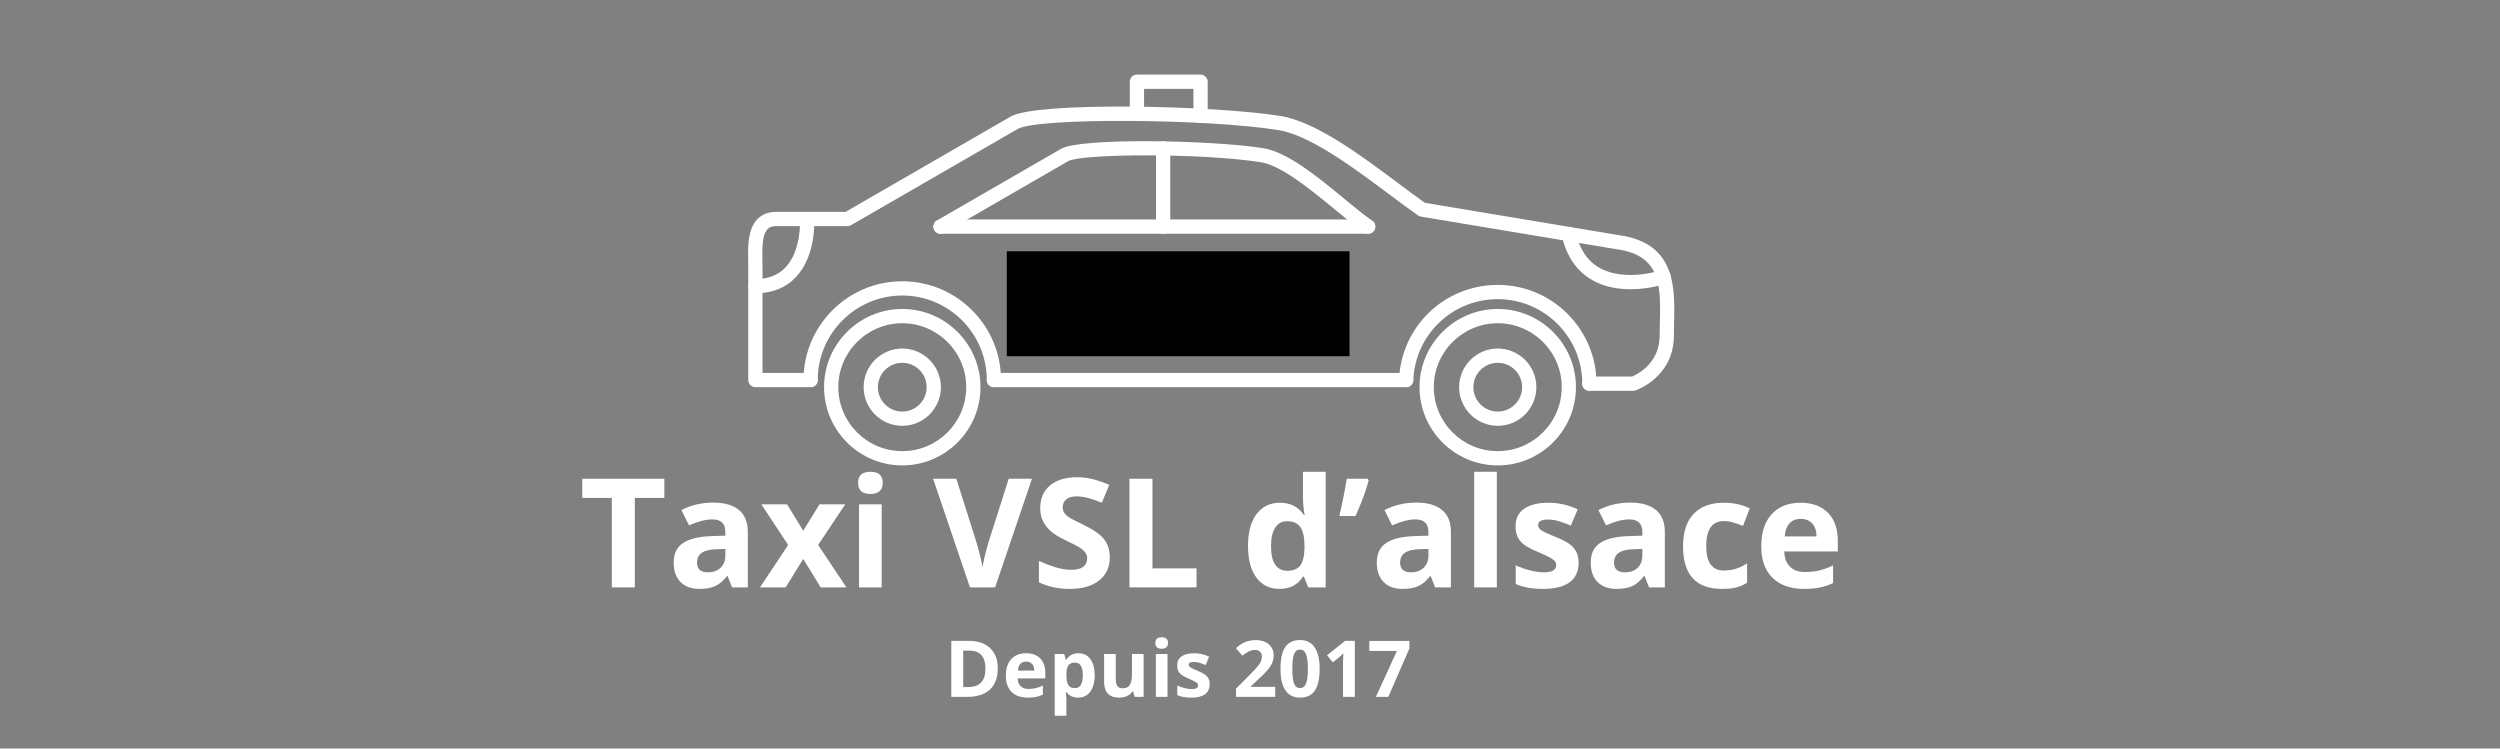 <svg xmlns="http://www.w3.org/2000/svg" xmlns:xlink="http://www.w3.org/1999/xlink" width="688" zoomAndPan="magnify" viewBox="0 0 516 154.5" height="206" preserveAspectRatio="xMidYMid meet" version="1.2"><rect x="0" y="0" width="516" height="154.5" fill="#808080" stroke="none"/><defs><clipPath id="2a415009dc"><path d="M 170 63 L 203 63 L 203 96.141 L 170 96.141 Z M 170 63 "/></clipPath><clipPath id="9e515df3c7"><path d="M 292 63 L 326 63 L 326 96.141 L 292 96.141 Z M 292 63 "/></clipPath><clipPath id="1d2b02ec0a"><path d="M 154.094 21 L 346 21 L 346 81 L 154.094 81 Z M 154.094 21 "/></clipPath><clipPath id="43d8181b50"><path d="M 233 15.398 L 250 15.398 L 250 26 L 233 26 Z M 233 15.398 "/></clipPath><clipPath id="02f9675ad7"><path d="M 154.094 43 L 169 43 L 169 61 L 154.094 61 Z M 154.094 43 "/></clipPath><clipPath id="e07557fbfd"><path d="M 207.801 51.855 L 278.543 51.855 L 278.543 73.516 L 207.801 73.516 Z M 207.801 51.855 "/></clipPath></defs><g id="4667caf402"><path style=" stroke:none;fill-rule:evenodd;fill:#ffffff;fill-opacity:1;" d="M 241.23 70.23 C 240.871 70.23 240.508 70.098 240.227 69.832 C 239.633 69.277 239.602 68.348 240.156 67.754 L 251.711 55.426 C 252.266 54.832 253.199 54.805 253.789 55.359 C 254.383 55.914 254.414 56.844 253.859 57.438 L 242.305 69.766 C 242.016 70.074 241.621 70.23 241.23 70.23 Z M 241.23 70.23 "/><path style=" stroke:none;fill-rule:evenodd;fill:#ffffff;fill-opacity:1;" d="M 252.785 70.23 C 252.395 70.23 252 70.074 251.711 69.766 L 240.156 57.438 C 239.602 56.844 239.633 55.914 240.227 55.359 C 240.816 54.805 241.75 54.836 242.305 55.426 L 253.859 67.754 C 254.414 68.348 254.383 69.277 253.789 69.832 C 253.508 70.098 253.145 70.23 252.785 70.23 Z M 252.785 70.23 "/><path style=" stroke:none;fill-rule:evenodd;fill:#ffffff;fill-opacity:1;" d="M 216.707 70.23 C 215.898 70.23 215.238 69.57 215.238 68.758 L 215.238 56.434 C 215.238 55.621 215.898 54.961 216.707 54.961 C 217.52 54.961 218.18 55.621 218.18 56.434 L 218.18 68.758 C 218.18 69.57 217.52 70.23 216.707 70.23 Z M 216.707 70.23 "/><path style=" stroke:none;fill-rule:evenodd;fill:#ffffff;fill-opacity:1;" d="M 222.402 57.902 L 211.012 57.902 C 210.203 57.902 209.543 57.242 209.543 56.434 C 209.543 55.621 210.203 54.961 211.012 54.961 L 222.402 54.961 C 223.215 54.961 223.875 55.621 223.875 56.434 C 223.875 57.242 223.215 57.902 222.402 57.902 Z M 222.402 57.902 "/><path style=" stroke:none;fill-rule:evenodd;fill:#ffffff;fill-opacity:1;" d="M 226.934 70.25 C 226.754 70.25 226.57 70.215 226.391 70.148 C 225.637 69.848 225.266 68.992 225.566 68.238 L 230.449 55.891 C 230.75 55.137 231.602 54.766 232.359 55.062 C 233.113 55.363 233.484 56.219 233.184 56.973 L 228.301 69.32 C 228.07 69.898 227.52 70.25 226.934 70.25 Z M 226.934 70.25 "/><path style=" stroke:none;fill-rule:evenodd;fill:#ffffff;fill-opacity:1;" d="M 236.703 70.25 C 236.117 70.25 235.562 69.898 235.336 69.32 L 230.449 56.973 C 230.152 56.219 230.52 55.363 231.277 55.062 C 232.031 54.766 232.887 55.137 233.184 55.891 L 238.07 68.238 C 238.367 68.992 237.996 69.848 237.242 70.148 C 237.066 70.215 236.883 70.25 236.703 70.25 Z M 236.703 70.25 "/><path style=" stroke:none;fill-rule:evenodd;fill:#ffffff;fill-opacity:1;" d="M 234.832 65.547 L 228.805 65.547 C 227.992 65.547 227.332 64.891 227.332 64.078 C 227.332 63.266 227.992 62.605 228.805 62.605 L 234.832 62.605 C 235.645 62.605 236.301 63.266 236.301 64.078 C 236.301 64.891 235.645 65.547 234.832 65.547 Z M 234.832 65.547 "/><path style=" stroke:none;fill-rule:evenodd;fill:#ffffff;fill-opacity:1;" d="M 261.41 70.23 C 260.598 70.23 259.938 69.57 259.938 68.758 L 259.938 56.434 C 259.938 55.621 260.598 54.961 261.41 54.961 C 262.223 54.961 262.879 55.621 262.879 56.434 L 262.879 68.758 C 262.879 69.57 262.223 70.23 261.41 70.23 Z M 261.41 70.23 "/><path style=" stroke:none;fill-rule:evenodd;fill:#ffffff;fill-opacity:1;" d="M 265.508 57.902 L 257.312 57.902 C 256.5 57.902 255.844 57.242 255.844 56.434 C 255.844 55.621 256.5 54.961 257.312 54.961 L 265.508 54.961 C 266.32 54.961 266.977 55.621 266.977 56.434 C 266.977 57.242 266.32 57.902 265.508 57.902 Z M 265.508 70.23 L 257.312 70.23 C 256.5 70.23 255.844 69.57 255.844 68.758 C 255.844 67.945 256.5 67.289 257.312 67.289 L 265.508 67.289 C 266.32 67.289 266.977 67.945 266.977 68.758 C 266.977 69.57 266.32 70.23 265.508 70.23 Z M 265.508 70.23 "/><path style=" stroke:none;fill-rule:evenodd;fill:#ffffff;fill-opacity:1;" d="M 282.391 48.242 L 194.129 48.242 C 193.316 48.242 192.66 47.586 192.66 46.773 C 192.66 45.961 193.316 45.301 194.129 45.301 L 282.391 45.301 C 283.203 45.301 283.859 45.961 283.859 46.773 C 283.859 47.586 283.203 48.242 282.391 48.242 Z M 282.391 48.242 "/><path style=" stroke:none;fill-rule:evenodd;fill:#ffffff;fill-opacity:1;" d="M 240.07 48.242 C 239.258 48.242 238.598 47.586 238.598 46.773 L 238.598 30.641 C 238.598 29.828 239.258 29.172 240.07 29.172 C 240.883 29.172 241.539 29.828 241.539 30.641 L 241.539 46.773 C 241.539 47.586 240.883 48.242 240.07 48.242 Z M 240.07 48.242 "/><g clip-rule="nonzero" clip-path="url(#2a415009dc)"><path style=" stroke:none;fill-rule:evenodd;fill:#ffffff;fill-opacity:1;" d="M 186.23 66.715 C 178.949 66.715 173.027 72.637 173.027 79.914 C 173.027 87.195 178.949 93.117 186.227 93.117 C 193.508 93.117 199.43 87.195 199.43 79.914 C 199.43 72.637 193.508 66.715 186.227 66.715 Z M 186.23 96.059 C 177.328 96.059 170.086 88.816 170.086 79.914 C 170.086 71.016 177.328 63.773 186.227 63.773 C 195.129 63.773 202.371 71.016 202.371 79.914 C 202.371 88.816 195.129 96.059 186.23 96.059 Z M 186.23 96.059 "/></g><g clip-rule="nonzero" clip-path="url(#9e515df3c7)"><path style=" stroke:none;fill-rule:evenodd;fill:#ffffff;fill-opacity:1;" d="M 309.137 66.715 C 301.855 66.715 295.934 72.637 295.934 79.914 C 295.934 87.195 301.855 93.117 309.137 93.117 C 316.414 93.117 322.34 87.195 322.34 79.914 C 322.34 72.637 316.414 66.715 309.137 66.715 Z M 309.137 96.059 C 300.234 96.059 292.992 88.816 292.992 79.914 C 292.992 71.016 300.234 63.773 309.137 63.773 C 318.039 63.773 325.277 71.016 325.277 79.914 C 325.277 88.816 318.035 96.059 309.137 96.059 Z M 309.137 96.059 "/></g><path style=" stroke:none;fill-rule:evenodd;fill:#ffffff;fill-opacity:1;" d="M 205.145 79.91 C 204.332 79.91 203.672 79.25 203.672 78.438 C 203.672 68.82 195.848 60.996 186.227 60.996 C 176.609 60.992 168.781 68.82 168.781 78.438 C 168.781 79.25 168.125 79.91 167.312 79.91 C 166.5 79.91 165.844 79.25 165.844 78.438 C 165.844 67.199 174.988 58.055 186.227 58.055 C 197.469 58.055 206.613 67.199 206.613 78.438 C 206.613 79.25 205.957 79.91 205.145 79.91 Z M 205.145 79.91 "/><path style=" stroke:none;fill-rule:evenodd;fill:#ffffff;fill-opacity:1;" d="M 328.051 80.66 C 327.238 80.66 326.582 80.004 326.582 79.191 C 326.582 69.57 318.754 61.746 309.137 61.746 C 299.727 61.746 292.07 69.105 291.703 78.5 C 291.672 79.309 290.988 79.938 290.176 79.91 C 289.363 79.879 288.734 79.195 288.766 78.383 C 289.191 67.406 298.141 58.805 309.137 58.805 C 320.375 58.805 329.52 67.949 329.52 79.191 C 329.52 80.004 328.863 80.66 328.051 80.66 Z M 328.051 80.66 "/><g clip-rule="nonzero" clip-path="url(#1d2b02ec0a)"><path style=" stroke:none;fill-rule:evenodd;fill:#ffffff;fill-opacity:1;" d="M 337.113 80.66 L 328.051 80.66 C 327.238 80.66 326.582 80.004 326.582 79.191 C 326.582 78.379 327.238 77.723 328.051 77.723 L 336.84 77.723 C 337.863 77.297 342.25 75.172 342.535 69.828 C 342.535 68.812 342.562 67.773 342.59 66.77 C 342.781 59.207 342.949 52.676 333.648 51.438 C 333.633 51.434 333.613 51.43 333.598 51.43 L 293.293 44.711 C 293.078 44.676 292.875 44.594 292.695 44.469 C 290.953 43.258 288.961 41.77 286.852 40.195 C 279.52 34.711 270.391 27.887 263.832 26.844 C 248.746 24.445 214.082 24.289 210.078 26.602 L 175.648 46.477 C 175.426 46.605 175.172 46.672 174.914 46.672 L 160.152 46.672 C 159.145 46.672 158.695 47.016 158.445 47.27 C 157.258 48.484 157.32 51.488 157.363 53.684 C 157.375 54.109 157.383 54.512 157.383 54.883 L 157.383 76.969 L 167.312 76.969 C 168.125 76.969 168.785 77.629 168.785 78.438 C 168.785 79.25 168.125 79.91 167.312 79.91 L 155.91 79.91 C 155.098 79.91 154.441 79.25 154.441 78.438 L 154.441 54.883 C 154.441 54.531 154.434 54.148 154.426 53.742 C 154.367 51.027 154.289 47.309 156.344 45.211 C 157.305 44.23 158.586 43.734 160.152 43.734 L 174.52 43.734 L 208.605 24.055 C 213.961 20.961 250.277 21.711 264.293 23.938 C 271.57 25.098 281.02 32.16 288.613 37.84 C 290.594 39.316 292.465 40.719 294.105 41.863 L 334.059 48.523 C 345.957 50.121 345.719 59.395 345.527 66.844 C 345.504 67.844 345.477 68.879 345.477 69.867 C 345.477 69.891 345.477 69.914 345.477 69.941 C 345.074 77.914 337.895 80.477 337.59 80.582 C 337.438 80.637 337.273 80.66 337.113 80.66 Z M 337.113 80.66 "/></g><path style=" stroke:none;fill-rule:evenodd;fill:#ffffff;fill-opacity:1;" d="M 290.234 79.91 L 205.145 79.91 C 204.332 79.91 203.676 79.25 203.676 78.438 C 203.676 77.629 204.332 76.969 205.145 76.969 L 290.234 76.969 C 291.047 76.969 291.707 77.629 291.707 78.438 C 291.707 79.25 291.047 79.91 290.234 79.91 Z M 290.234 79.91 "/><path style=" stroke:none;fill-rule:evenodd;fill:#ffffff;fill-opacity:1;" d="M 186.23 74.883 C 183.453 74.883 181.195 77.141 181.195 79.914 C 181.195 82.691 183.453 84.949 186.227 84.949 C 189.004 84.949 191.262 82.691 191.262 79.914 C 191.262 77.141 189.004 74.883 186.23 74.883 Z M 186.23 87.887 C 181.832 87.887 178.254 84.312 178.254 79.914 C 178.254 75.52 181.832 71.941 186.227 71.941 C 190.625 71.941 194.203 75.52 194.203 79.914 C 194.203 84.312 190.625 87.891 186.23 87.887 Z M 186.23 87.887 "/><path style=" stroke:none;fill-rule:evenodd;fill:#ffffff;fill-opacity:1;" d="M 309.137 74.883 C 306.359 74.883 304.102 77.141 304.102 79.914 C 304.102 82.691 306.359 84.949 309.137 84.949 C 311.91 84.949 314.168 82.691 314.168 79.914 C 314.168 77.141 311.91 74.883 309.137 74.883 Z M 309.137 87.887 C 304.738 87.887 301.164 84.312 301.164 79.914 C 301.164 75.52 304.738 71.941 309.137 71.941 C 313.531 71.941 317.109 75.52 317.109 79.914 C 317.109 84.312 313.531 87.891 309.137 87.887 Z M 309.137 87.887 "/><path style=" stroke:none;fill-rule:evenodd;fill:#ffffff;fill-opacity:1;" d="M 282.391 48.242 C 282.102 48.242 281.809 48.156 281.551 47.98 C 279.801 46.766 277.742 45.07 275.562 43.273 C 270.637 39.215 264.504 34.164 260.23 33.484 C 248.199 31.57 223.188 31.695 220.48 33.258 L 194.867 48.047 C 194.164 48.453 193.262 48.211 192.855 47.508 C 192.453 46.805 192.691 45.906 193.395 45.5 L 219.012 30.711 C 223.047 28.379 250.223 28.914 260.691 30.578 C 265.758 31.383 271.957 36.492 277.43 41.004 C 279.562 42.758 281.578 44.418 283.23 45.562 C 283.895 46.027 284.062 46.945 283.598 47.609 C 283.312 48.023 282.855 48.242 282.391 48.242 Z M 282.391 48.242 "/><g clip-rule="nonzero" clip-path="url(#43d8181b50)"><path style=" stroke:none;fill-rule:evenodd;fill:#ffffff;fill-opacity:1;" d="M 247.793 25.367 C 246.98 25.367 246.324 24.707 246.324 23.895 L 246.324 18.34 L 236.133 18.34 L 236.133 23.496 C 236.133 24.309 235.473 24.965 234.664 24.965 C 233.852 24.965 233.191 24.309 233.191 23.496 L 233.191 16.871 C 233.191 16.059 233.852 15.398 234.664 15.398 L 247.793 15.398 C 248.605 15.398 249.266 16.059 249.266 16.871 L 249.266 23.895 C 249.266 24.707 248.605 25.367 247.793 25.367 Z M 247.793 25.367 "/></g><path style=" stroke:none;fill-rule:evenodd;fill:#ffffff;fill-opacity:1;" d="M 336.527 59.695 C 334.016 59.695 331.211 59.258 328.703 57.848 C 325.449 56.02 323.312 52.914 322.359 48.621 C 322.184 47.828 322.68 47.043 323.473 46.867 C 324.266 46.691 325.051 47.191 325.23 47.984 C 325.996 51.426 327.648 53.883 330.145 55.285 C 335.434 58.258 342.844 55.801 342.918 55.777 C 343.688 55.516 344.523 55.926 344.781 56.695 C 345.043 57.465 344.633 58.301 343.863 58.562 C 343.648 58.633 340.445 59.695 336.527 59.695 Z M 336.527 59.695 "/><g clip-rule="nonzero" clip-path="url(#02f9675ad7)"><path style=" stroke:none;fill-rule:evenodd;fill:#ffffff;fill-opacity:1;" d="M 155.91 60.539 C 155.102 60.539 154.441 59.883 154.441 59.074 C 154.438 58.262 155.098 57.602 155.906 57.598 C 158.578 57.594 160.621 56.797 162.152 55.164 C 165.469 51.625 165.121 45.359 165.117 45.297 C 165.066 44.484 165.684 43.789 166.492 43.734 C 167.305 43.688 168 44.297 168.051 45.105 C 168.074 45.414 168.496 52.684 164.309 57.164 C 162.223 59.395 159.398 60.531 155.914 60.539 C 155.914 60.539 155.914 60.539 155.91 60.539 Z M 155.91 60.539 "/></g><g clip-rule="nonzero" clip-path="url(#e07557fbfd)"><path style=" stroke:none;fill-rule:nonzero;fill:#000000;fill-opacity:1;" d="M 207.801 51.855 L 278.535 51.855 L 278.535 73.516 L 207.801 73.516 Z M 207.801 51.855 "/></g><g style="fill:#ffffff;fill-opacity:1;"><g transform="translate(119.559, 121.235)"><path style="stroke:none" d="M 11.469 0 L 6.719 0 L 6.719 -18.469 L 0.625 -18.469 L 0.625 -22.422 L 17.562 -22.422 L 17.562 -18.469 L 11.469 -18.469 Z M 11.469 0 "/></g></g><g style="fill:#ffffff;fill-opacity:1;"><g transform="translate(137.74, 121.235)"><path style="stroke:none" d="M 13.344 0 L 12.438 -2.328 L 12.312 -2.328 C 11.531 -1.336 10.723 -0.648 9.891 -0.266 C 9.055 0.117 7.969 0.312 6.625 0.312 C 4.977 0.312 3.68 -0.156 2.734 -1.094 C 1.785 -2.039 1.312 -3.383 1.312 -5.125 C 1.312 -6.945 1.945 -8.285 3.219 -9.141 C 4.5 -10.004 6.422 -10.484 8.984 -10.578 L 11.969 -10.672 L 11.969 -11.422 C 11.969 -13.16 11.078 -14.031 9.297 -14.031 C 7.922 -14.031 6.312 -13.617 4.469 -12.797 L 2.906 -15.953 C 4.883 -16.984 7.078 -17.5 9.484 -17.5 C 11.773 -17.5 13.535 -16.992 14.766 -15.984 C 15.992 -14.984 16.609 -13.461 16.609 -11.422 L 16.609 0 Z M 11.969 -7.938 L 10.156 -7.875 C 8.789 -7.844 7.773 -7.598 7.109 -7.141 C 6.453 -6.691 6.125 -6.008 6.125 -5.094 C 6.125 -3.77 6.879 -3.109 8.391 -3.109 C 9.473 -3.109 10.336 -3.422 10.984 -4.047 C 11.641 -4.672 11.969 -5.5 11.969 -6.531 Z M 11.969 -7.938 "/></g></g><g style="fill:#ffffff;fill-opacity:1;"><g transform="translate(156.704, 121.235)"><path style="stroke:none" d="M 5.969 -8.75 L 0.438 -17.141 L 5.75 -17.141 L 9.078 -11.688 L 12.438 -17.141 L 17.75 -17.141 L 12.156 -8.75 L 18 0 L 12.688 0 L 9.078 -5.875 L 5.453 0 L 0.156 0 Z M 5.969 -8.75 "/></g></g><g style="fill:#ffffff;fill-opacity:1;"><g transform="translate(174.856, 121.235)"><path style="stroke:none" d="M 2.25 -21.578 C 2.25 -23.098 3.098 -23.859 4.797 -23.859 C 6.492 -23.859 7.344 -23.098 7.344 -21.578 C 7.344 -20.848 7.129 -20.281 6.703 -19.875 C 6.285 -19.477 5.648 -19.281 4.797 -19.281 C 3.098 -19.281 2.25 -20.047 2.25 -21.578 Z M 7.125 0 L 2.453 0 L 2.453 -17.141 L 7.125 -17.141 Z M 7.125 0 "/></g></g><g style="fill:#ffffff;fill-opacity:1;"><g transform="translate(184.437, 121.235)"><path style="stroke:none" d=""/></g></g><g style="fill:#ffffff;fill-opacity:1;"><g transform="translate(192.593, 121.235)"><path style="stroke:none" d="M 15.609 -22.422 L 20.406 -22.422 L 12.797 0 L 7.609 0 L 0 -22.422 L 4.797 -22.422 L 9.016 -9.078 C 9.254 -8.285 9.5 -7.363 9.75 -6.312 C 10 -5.27 10.156 -4.547 10.219 -4.141 C 10.32 -5.078 10.703 -6.723 11.359 -9.078 Z M 15.609 -22.422 "/></g></g><g style="fill:#ffffff;fill-opacity:1;"><g transform="translate(212.998, 121.235)"><path style="stroke:none" d="M 16.062 -6.219 C 16.062 -4.195 15.332 -2.602 13.875 -1.438 C 12.414 -0.27 10.391 0.312 7.797 0.312 C 5.398 0.312 3.281 -0.141 1.438 -1.047 L 1.438 -5.453 C 2.957 -4.785 4.238 -4.312 5.281 -4.031 C 6.332 -3.758 7.289 -3.625 8.156 -3.625 C 9.195 -3.625 9.992 -3.82 10.547 -4.219 C 11.109 -4.613 11.391 -5.207 11.391 -6 C 11.391 -6.438 11.266 -6.828 11.016 -7.172 C 10.773 -7.516 10.414 -7.844 9.938 -8.156 C 9.469 -8.477 8.5 -8.984 7.031 -9.672 C 5.664 -10.316 4.641 -10.938 3.953 -11.531 C 3.266 -12.125 2.719 -12.812 2.312 -13.594 C 1.906 -14.383 1.703 -15.305 1.703 -16.359 C 1.703 -18.348 2.375 -19.906 3.719 -21.031 C 5.062 -22.164 6.922 -22.734 9.297 -22.734 C 10.461 -22.734 11.57 -22.594 12.625 -22.312 C 13.688 -22.039 14.797 -21.656 15.953 -21.156 L 14.422 -17.469 C 13.223 -17.957 12.234 -18.297 11.453 -18.484 C 10.672 -18.68 9.898 -18.781 9.141 -18.781 C 8.242 -18.781 7.551 -18.57 7.062 -18.156 C 6.582 -17.738 6.344 -17.191 6.344 -16.516 C 6.344 -16.098 6.441 -15.734 6.641 -15.422 C 6.836 -15.109 7.145 -14.805 7.562 -14.516 C 7.988 -14.223 8.992 -13.695 10.578 -12.938 C 12.672 -11.938 14.109 -10.93 14.891 -9.922 C 15.672 -8.922 16.062 -7.688 16.062 -6.219 Z M 16.062 -6.219 "/></g></g><g style="fill:#ffffff;fill-opacity:1;"><g transform="translate(230.291, 121.235)"><path style="stroke:none" d="M 2.828 0 L 2.828 -22.422 L 7.578 -22.422 L 7.578 -3.922 L 16.672 -3.922 L 16.672 0 Z M 2.828 0 "/></g></g><g style="fill:#ffffff;fill-opacity:1;"><g transform="translate(248.028, 121.235)"><path style="stroke:none" d=""/></g></g><g style="fill:#ffffff;fill-opacity:1;"><g transform="translate(256.184, 121.235)"><path style="stroke:none" d="M 7.875 0.312 C 5.863 0.312 4.281 -0.469 3.125 -2.031 C 1.977 -3.602 1.406 -5.773 1.406 -8.547 C 1.406 -11.359 1.988 -13.547 3.156 -15.109 C 4.332 -16.68 5.945 -17.469 8 -17.469 C 10.156 -17.469 11.801 -16.629 12.938 -14.953 L 13.094 -14.953 C 12.863 -16.234 12.75 -17.375 12.75 -18.375 L 12.75 -23.859 L 17.438 -23.859 L 17.438 0 L 13.844 0 L 12.938 -2.219 L 12.75 -2.219 C 11.688 -0.531 10.062 0.312 7.875 0.312 Z M 9.516 -3.422 C 10.711 -3.422 11.586 -3.766 12.141 -4.453 C 12.703 -5.148 13.008 -6.332 13.062 -8 L 13.062 -8.516 C 13.062 -10.348 12.773 -11.66 12.203 -12.453 C 11.641 -13.254 10.723 -13.656 9.453 -13.656 C 8.398 -13.656 7.586 -13.211 7.016 -12.328 C 6.441 -11.453 6.156 -10.172 6.156 -8.484 C 6.156 -6.797 6.441 -5.531 7.016 -4.688 C 7.598 -3.844 8.43 -3.422 9.516 -3.422 Z M 9.516 -3.422 "/></g></g><g style="fill:#ffffff;fill-opacity:1;"><g transform="translate(276.052, 121.235)"><path style="stroke:none" d="M 6.219 -22.422 L 6.438 -22.078 C 5.926 -20.066 5.023 -17.617 3.734 -14.734 L 0.391 -14.734 C 1.086 -17.766 1.598 -20.328 1.922 -22.422 Z M 6.219 -22.422 "/></g></g><g style="fill:#ffffff;fill-opacity:1;"><g transform="translate(282.859, 121.235)"><path style="stroke:none" d="M 13.344 0 L 12.438 -2.328 L 12.312 -2.328 C 11.531 -1.336 10.723 -0.648 9.891 -0.266 C 9.055 0.117 7.969 0.312 6.625 0.312 C 4.977 0.312 3.68 -0.156 2.734 -1.094 C 1.785 -2.039 1.312 -3.383 1.312 -5.125 C 1.312 -6.945 1.945 -8.285 3.219 -9.141 C 4.5 -10.004 6.422 -10.484 8.984 -10.578 L 11.969 -10.672 L 11.969 -11.422 C 11.969 -13.16 11.078 -14.031 9.297 -14.031 C 7.922 -14.031 6.312 -13.617 4.469 -12.797 L 2.906 -15.953 C 4.883 -16.984 7.078 -17.5 9.484 -17.5 C 11.773 -17.5 13.535 -16.992 14.766 -15.984 C 15.992 -14.984 16.609 -13.461 16.609 -11.422 L 16.609 0 Z M 11.969 -7.938 L 10.156 -7.875 C 8.789 -7.844 7.773 -7.598 7.109 -7.141 C 6.453 -6.691 6.125 -6.008 6.125 -5.094 C 6.125 -3.77 6.879 -3.109 8.391 -3.109 C 9.473 -3.109 10.336 -3.422 10.984 -4.047 C 11.641 -4.672 11.969 -5.5 11.969 -6.531 Z M 11.969 -7.938 "/></g></g><g style="fill:#ffffff;fill-opacity:1;"><g transform="translate(301.823, 121.235)"><path style="stroke:none" d="M 7.125 0 L 2.453 0 L 2.453 -23.859 L 7.125 -23.859 Z M 7.125 0 "/></g></g><g style="fill:#ffffff;fill-opacity:1;"><g transform="translate(311.404, 121.235)"><path style="stroke:none" d="M 14.422 -5.094 C 14.422 -3.332 13.805 -1.988 12.578 -1.062 C 11.359 -0.145 9.531 0.312 7.094 0.312 C 5.852 0.312 4.789 0.223 3.906 0.047 C 3.031 -0.117 2.207 -0.363 1.438 -0.688 L 1.438 -4.547 C 2.312 -4.141 3.289 -3.797 4.375 -3.516 C 5.469 -3.242 6.426 -3.109 7.25 -3.109 C 8.945 -3.109 9.797 -3.598 9.797 -4.578 C 9.797 -4.953 9.68 -5.254 9.453 -5.484 C 9.234 -5.711 8.848 -5.973 8.297 -6.266 C 7.742 -6.555 7.008 -6.895 6.094 -7.281 C 4.77 -7.832 3.797 -8.344 3.172 -8.812 C 2.555 -9.281 2.109 -9.816 1.828 -10.422 C 1.547 -11.035 1.406 -11.789 1.406 -12.688 C 1.406 -14.207 1.992 -15.383 3.172 -16.219 C 4.359 -17.051 6.035 -17.469 8.203 -17.469 C 10.266 -17.469 12.273 -17.016 14.234 -16.109 L 12.812 -12.75 C 11.957 -13.113 11.156 -13.41 10.406 -13.641 C 9.664 -13.879 8.906 -14 8.125 -14 C 6.75 -14 6.062 -13.625 6.062 -12.875 C 6.062 -12.457 6.281 -12.094 6.719 -11.781 C 7.164 -11.477 8.141 -11.023 9.641 -10.422 C 10.984 -9.879 11.969 -9.375 12.594 -8.906 C 13.219 -8.438 13.676 -7.895 13.969 -7.281 C 14.27 -6.664 14.422 -5.938 14.422 -5.094 Z M 14.422 -5.094 "/></g></g><g style="fill:#ffffff;fill-opacity:1;"><g transform="translate(327.011, 121.235)"><path style="stroke:none" d="M 13.344 0 L 12.438 -2.328 L 12.312 -2.328 C 11.531 -1.336 10.723 -0.648 9.891 -0.266 C 9.055 0.117 7.969 0.312 6.625 0.312 C 4.977 0.312 3.68 -0.156 2.734 -1.094 C 1.785 -2.039 1.312 -3.383 1.312 -5.125 C 1.312 -6.945 1.945 -8.285 3.219 -9.141 C 4.5 -10.004 6.422 -10.484 8.984 -10.578 L 11.969 -10.672 L 11.969 -11.422 C 11.969 -13.16 11.078 -14.031 9.297 -14.031 C 7.922 -14.031 6.312 -13.617 4.469 -12.797 L 2.906 -15.953 C 4.883 -16.984 7.078 -17.5 9.484 -17.5 C 11.773 -17.5 13.535 -16.992 14.766 -15.984 C 15.992 -14.984 16.609 -13.461 16.609 -11.422 L 16.609 0 Z M 11.969 -7.938 L 10.156 -7.875 C 8.789 -7.844 7.773 -7.598 7.109 -7.141 C 6.453 -6.691 6.125 -6.008 6.125 -5.094 C 6.125 -3.77 6.879 -3.109 8.391 -3.109 C 9.473 -3.109 10.336 -3.422 10.984 -4.047 C 11.641 -4.672 11.969 -5.5 11.969 -6.531 Z M 11.969 -7.938 "/></g></g><g style="fill:#ffffff;fill-opacity:1;"><g transform="translate(345.975, 121.235)"><path style="stroke:none" d="M 9.422 0.312 C 4.078 0.312 1.406 -2.617 1.406 -8.484 C 1.406 -11.391 2.129 -13.613 3.578 -15.156 C 5.035 -16.695 7.117 -17.469 9.828 -17.469 C 11.816 -17.469 13.598 -17.078 15.172 -16.297 L 13.781 -12.688 C 13.051 -12.977 12.367 -13.219 11.734 -13.406 C 11.098 -13.594 10.461 -13.688 9.828 -13.688 C 7.398 -13.688 6.188 -11.961 6.188 -8.516 C 6.188 -5.16 7.398 -3.484 9.828 -3.484 C 10.723 -3.484 11.555 -3.602 12.328 -3.844 C 13.098 -4.082 13.863 -4.457 14.625 -4.969 L 14.625 -0.969 C 13.875 -0.488 13.109 -0.156 12.328 0.031 C 11.555 0.219 10.586 0.312 9.422 0.312 Z M 9.422 0.312 "/></g></g><g style="fill:#ffffff;fill-opacity:1;"><g transform="translate(362.118, 121.235)"><path style="stroke:none" d="M 9.547 -14.141 C 8.555 -14.141 7.781 -13.82 7.219 -13.188 C 6.656 -12.562 6.332 -11.672 6.25 -10.516 L 12.812 -10.516 C 12.801 -11.672 12.504 -12.562 11.922 -13.188 C 11.336 -13.82 10.547 -14.141 9.547 -14.141 Z M 10.219 0.312 C 7.457 0.312 5.297 -0.445 3.734 -1.969 C 2.18 -3.5 1.406 -5.66 1.406 -8.453 C 1.406 -11.328 2.125 -13.547 3.562 -15.109 C 5 -16.68 6.984 -17.469 9.516 -17.469 C 11.941 -17.469 13.828 -16.773 15.172 -15.391 C 16.523 -14.016 17.203 -12.109 17.203 -9.672 L 17.203 -7.406 L 6.156 -7.406 C 6.195 -6.07 6.586 -5.031 7.328 -4.281 C 8.066 -3.539 9.098 -3.172 10.422 -3.172 C 11.461 -3.172 12.441 -3.273 13.359 -3.484 C 14.273 -3.703 15.234 -4.051 16.234 -4.531 L 16.234 -0.906 C 15.422 -0.5 14.547 -0.195 13.609 0 C 12.68 0.207 11.551 0.312 10.219 0.312 Z M 10.219 0.312 "/></g></g><g style="fill:#ffffff;fill-opacity:1;"><g transform="translate(194.896, 143.835)"><path style="stroke:none" d="M 11.047 -5.891 C 11.047 -3.984 10.504 -2.523 9.422 -1.516 C 8.336 -0.504 6.773 0 4.734 0 L 1.453 0 L 1.453 -11.562 L 5.078 -11.562 C 6.961 -11.562 8.426 -11.062 9.469 -10.062 C 10.52 -9.062 11.047 -7.672 11.047 -5.891 Z M 8.5 -5.828 C 8.5 -8.305 7.398 -9.547 5.203 -9.547 L 3.906 -9.547 L 3.906 -2.031 L 4.953 -2.031 C 7.316 -2.031 8.5 -3.297 8.5 -5.828 Z M 8.5 -5.828 "/></g></g><g style="fill:#ffffff;fill-opacity:1;"><g transform="translate(206.872, 143.835)"><path style="stroke:none" d="M 4.922 -7.281 C 4.41 -7.281 4.008 -7.117 3.719 -6.797 C 3.426 -6.473 3.258 -6.016 3.219 -5.422 L 6.609 -5.422 C 6.598 -6.016 6.441 -6.473 6.141 -6.797 C 5.836 -7.117 5.43 -7.281 4.922 -7.281 Z M 5.266 0.156 C 3.836 0.156 2.723 -0.234 1.922 -1.016 C 1.129 -1.805 0.734 -2.922 0.734 -4.359 C 0.734 -5.836 1.102 -6.977 1.844 -7.781 C 2.582 -8.594 3.602 -9 4.906 -9 C 6.156 -9 7.129 -8.645 7.828 -7.938 C 8.523 -7.227 8.875 -6.242 8.875 -4.984 L 8.875 -3.812 L 3.172 -3.812 C 3.191 -3.133 3.391 -2.602 3.766 -2.219 C 4.148 -1.832 4.688 -1.641 5.375 -1.641 C 5.906 -1.641 6.406 -1.691 6.875 -1.797 C 7.352 -1.91 7.852 -2.086 8.375 -2.328 L 8.375 -0.469 C 7.945 -0.258 7.492 -0.102 7.016 0 C 6.535 0.102 5.953 0.156 5.266 0.156 Z M 5.266 0.156 "/></g></g><g style="fill:#ffffff;fill-opacity:1;"><g transform="translate(216.43, 143.835)"><path style="stroke:none" d="M 6.125 0.156 C 5.082 0.156 4.266 -0.219 3.672 -0.969 L 3.547 -0.969 C 3.629 -0.227 3.672 0.195 3.672 0.312 L 3.672 3.891 L 1.266 3.891 L 1.266 -8.844 L 3.219 -8.844 L 3.562 -7.688 L 3.672 -7.688 C 4.234 -8.562 5.07 -9 6.188 -9 C 7.227 -9 8.039 -8.594 8.625 -7.781 C 9.219 -6.977 9.516 -5.863 9.516 -4.438 C 9.516 -3.488 9.375 -2.664 9.094 -1.969 C 8.82 -1.281 8.43 -0.754 7.922 -0.391 C 7.41 -0.023 6.812 0.156 6.125 0.156 Z M 5.406 -7.078 C 4.812 -7.078 4.375 -6.891 4.094 -6.516 C 3.82 -6.148 3.68 -5.547 3.672 -4.703 L 3.672 -4.453 C 3.672 -3.504 3.812 -2.82 4.094 -2.406 C 4.375 -2 4.82 -1.797 5.438 -1.797 C 6.52 -1.797 7.062 -2.688 7.062 -4.469 C 7.062 -5.332 6.926 -5.984 6.656 -6.422 C 6.395 -6.859 5.977 -7.078 5.406 -7.078 Z M 5.406 -7.078 "/></g></g><g style="fill:#ffffff;fill-opacity:1;"><g transform="translate(226.668, 143.835)"><path style="stroke:none" d="M 7.531 0 L 7.203 -1.125 L 7.078 -1.125 C 6.816 -0.719 6.445 -0.398 5.969 -0.172 C 5.5 0.047 4.961 0.156 4.359 0.156 C 3.316 0.156 2.531 -0.117 2 -0.672 C 1.477 -1.234 1.219 -2.035 1.219 -3.078 L 1.219 -8.844 L 3.625 -8.844 L 3.625 -3.672 C 3.625 -3.035 3.738 -2.555 3.969 -2.234 C 4.195 -1.922 4.555 -1.766 5.047 -1.766 C 5.723 -1.766 6.211 -1.988 6.516 -2.438 C 6.816 -2.883 6.969 -3.629 6.969 -4.672 L 6.969 -8.844 L 9.375 -8.844 L 9.375 0 Z M 7.531 0 "/></g></g><g style="fill:#ffffff;fill-opacity:1;"><g transform="translate(237.301, 143.835)"><path style="stroke:none" d="M 1.156 -11.125 C 1.156 -11.906 1.594 -12.297 2.469 -12.297 C 3.344 -12.297 3.781 -11.906 3.781 -11.125 C 3.781 -10.75 3.672 -10.457 3.453 -10.25 C 3.234 -10.039 2.906 -9.938 2.469 -9.938 C 1.594 -9.938 1.156 -10.332 1.156 -11.125 Z M 3.672 0 L 1.266 0 L 1.266 -8.844 L 3.672 -8.844 Z M 3.672 0 "/></g></g><g style="fill:#ffffff;fill-opacity:1;"><g transform="translate(242.238, 143.835)"><path style="stroke:none" d="M 7.438 -2.625 C 7.438 -1.719 7.117 -1.023 6.484 -0.547 C 5.859 -0.078 4.914 0.156 3.656 0.156 C 3.008 0.156 2.457 0.109 2 0.016 C 1.551 -0.066 1.133 -0.191 0.75 -0.359 L 0.75 -2.344 C 1.195 -2.133 1.695 -1.957 2.25 -1.812 C 2.812 -1.676 3.305 -1.609 3.734 -1.609 C 4.609 -1.609 5.047 -1.859 5.047 -2.359 C 5.047 -2.547 4.988 -2.695 4.875 -2.812 C 4.758 -2.938 4.555 -3.07 4.266 -3.219 C 3.984 -3.375 3.609 -3.551 3.141 -3.75 C 2.461 -4.039 1.961 -4.305 1.641 -4.547 C 1.316 -4.785 1.082 -5.062 0.938 -5.375 C 0.801 -5.688 0.734 -6.07 0.734 -6.531 C 0.734 -7.32 1.035 -7.93 1.641 -8.359 C 2.242 -8.785 3.109 -9 4.234 -9 C 5.297 -9 6.328 -8.77 7.328 -8.312 L 6.609 -6.562 C 6.16 -6.758 5.742 -6.914 5.359 -7.031 C 4.984 -7.156 4.594 -7.219 4.188 -7.219 C 3.477 -7.219 3.125 -7.023 3.125 -6.641 C 3.125 -6.422 3.238 -6.234 3.469 -6.078 C 3.695 -5.922 4.195 -5.688 4.969 -5.375 C 5.656 -5.094 6.16 -4.832 6.484 -4.594 C 6.805 -4.352 7.047 -4.07 7.203 -3.75 C 7.359 -3.438 7.438 -3.062 7.438 -2.625 Z M 7.438 -2.625 "/></g></g><g style="fill:#ffffff;fill-opacity:1;"><g transform="translate(250.28, 143.835)"><path style="stroke:none" d=""/></g></g><g style="fill:#ffffff;fill-opacity:1;"><g transform="translate(254.482, 143.835)"><path style="stroke:none" d="M 8.719 0 L 0.641 0 L 0.641 -1.703 L 3.547 -4.625 C 4.41 -5.508 4.973 -6.117 5.234 -6.453 C 5.492 -6.797 5.68 -7.113 5.797 -7.406 C 5.91 -7.695 5.969 -8 5.969 -8.312 C 5.969 -8.77 5.836 -9.113 5.578 -9.344 C 5.328 -9.57 4.988 -9.688 4.562 -9.688 C 4.113 -9.688 3.676 -9.582 3.25 -9.375 C 2.832 -9.164 2.395 -8.875 1.938 -8.5 L 0.609 -10.062 C 1.18 -10.551 1.656 -10.895 2.031 -11.094 C 2.406 -11.289 2.812 -11.441 3.25 -11.547 C 3.695 -11.66 4.195 -11.719 4.75 -11.719 C 5.469 -11.719 6.102 -11.586 6.656 -11.328 C 7.207 -11.066 7.633 -10.695 7.938 -10.219 C 8.25 -9.75 8.406 -9.207 8.406 -8.594 C 8.406 -8.062 8.312 -7.562 8.125 -7.094 C 7.938 -6.625 7.645 -6.145 7.25 -5.656 C 6.852 -5.164 6.16 -4.469 5.172 -3.562 L 3.688 -2.172 L 3.688 -2.062 L 8.719 -2.062 Z M 8.719 0 "/></g></g><g style="fill:#ffffff;fill-opacity:1;"><g transform="translate(263.717, 143.835)"><path style="stroke:none" d="M 8.656 -5.781 C 8.656 -3.758 8.32 -2.266 7.656 -1.297 C 7 -0.328 5.984 0.156 4.609 0.156 C 3.273 0.156 2.27 -0.344 1.594 -1.344 C 0.914 -2.344 0.578 -3.82 0.578 -5.781 C 0.578 -7.82 0.906 -9.32 1.562 -10.281 C 2.227 -11.25 3.242 -11.734 4.609 -11.734 C 5.941 -11.734 6.945 -11.227 7.625 -10.219 C 8.312 -9.207 8.656 -7.727 8.656 -5.781 Z M 3.016 -5.781 C 3.016 -4.363 3.133 -3.348 3.375 -2.734 C 3.625 -2.117 4.035 -1.812 4.609 -1.812 C 5.18 -1.812 5.594 -2.117 5.844 -2.734 C 6.102 -3.359 6.234 -4.375 6.234 -5.781 C 6.234 -7.195 6.102 -8.211 5.844 -8.828 C 5.594 -9.453 5.18 -9.766 4.609 -9.766 C 4.035 -9.766 3.625 -9.453 3.375 -8.828 C 3.133 -8.211 3.016 -7.195 3.016 -5.781 Z M 3.016 -5.781 "/></g></g><g style="fill:#ffffff;fill-opacity:1;"><g transform="translate(272.951, 143.835)"><path style="stroke:none" d="M 6.688 0 L 4.25 0 L 4.25 -6.688 L 4.266 -7.781 L 4.312 -8.984 C 3.906 -8.578 3.625 -8.312 3.469 -8.188 L 2.141 -7.125 L 0.953 -8.594 L 4.672 -11.562 L 6.688 -11.562 Z M 6.688 0 "/></g></g><g style="fill:#ffffff;fill-opacity:1;"><g transform="translate(282.185, 143.835)"><path style="stroke:none" d="M 1.797 0 L 6.141 -9.484 L 0.438 -9.484 L 0.438 -11.547 L 8.719 -11.547 L 8.719 -10 L 4.359 0 Z M 1.797 0 "/></g></g></g></svg>